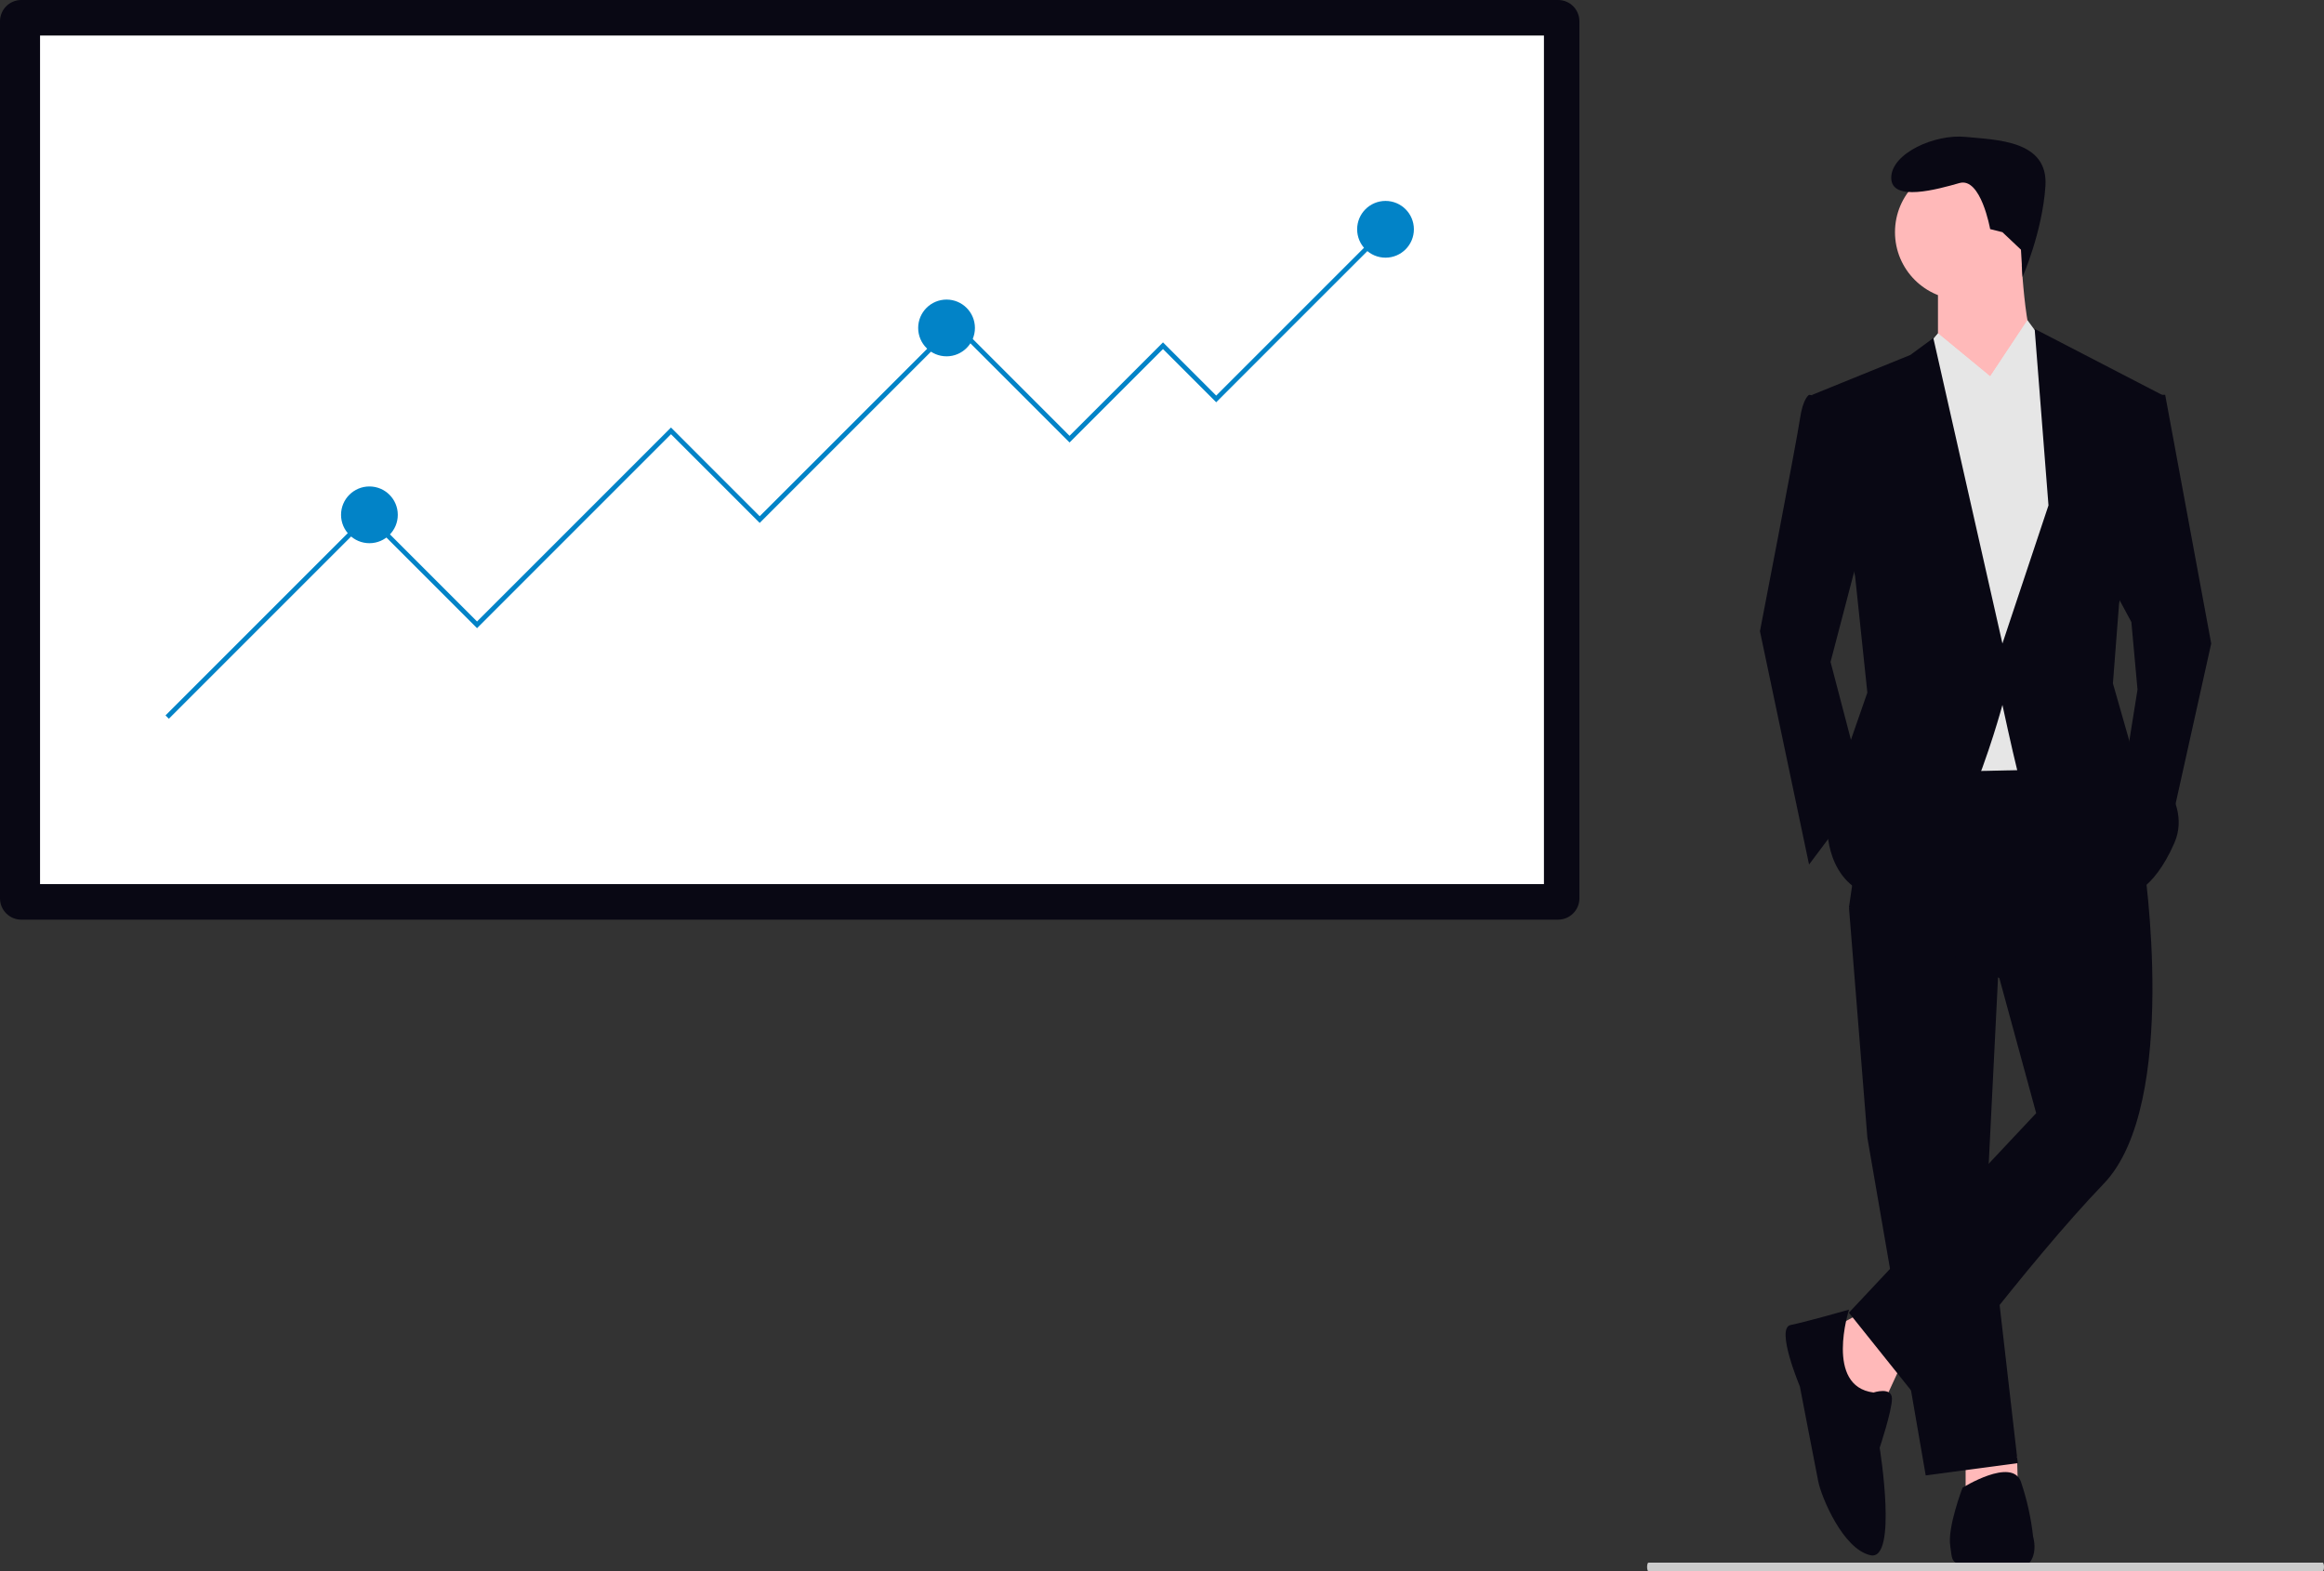 <?xml version="1.0" encoding="UTF-8"?>
<svg id="_レイヤー_2" data-name="レイヤー 2" xmlns="http://www.w3.org/2000/svg" viewBox="0 0 824 557.11">
  <rect x="0" y="0" width="824" height="557.11" fill="#333333" stroke="none"/>
  <defs>
    <style>
      .cls-1 {
        fill: #e6e6e6;
      }

      .cls-2 {
        fill: #ccc;
      }

      .cls-3 {
        fill: #ffb9b9;
      }

      .cls-4 {
        fill: #0283c7;
      }

      .cls-5 {
        fill: #fff;
      }

      .cls-6 {
        fill: #090814;
      }
    </style>
  </defs>
  <g id="_レイヤー_2-2" data-name=" レイヤー 2">
    <g id="_レイヤー_1-2" data-name=" レイヤー 1-2">
      <g id="Group_60" data-name="Group 60">
        <g id="Group_59" data-name="Group 59">
          <path id="Path_335-1060" data-name="Path 335-1060" class="cls-6" d="M552.45,326.08H7.55c-4.17,0-7.55-3.38-7.55-7.55V7.55C0,3.38,3.38,0,7.55,0h544.9c4.17,0,7.54,3.38,7.55,7.55v310.97c0,4.17-3.38,7.55-7.55,7.55h0Z"/>
          <rect id="Rectangle_123" data-name="Rectangle 123" class="cls-5" x="14.2" y="12.6" width="533.22" height="300.87"/>
          <g id="Group_57" data-name="Group 57">
            <circle id="Ellipse_169" data-name="Ellipse 169" class="cls-4" cx="491.25" cy="81.3" r="10.06"/>
            <g id="Group_55" data-name="Group 55">
              <path id="Path_961-1061" data-name="Path 961-1061" class="cls-4" d="M490.17,81.3l1.19,1.19-60.14,60.14-18.87-18.87-33.13,33.13-40.67-40.67-69.19,69.19-31.45-31.45-68.77,68.77-38.58-38.58-70.69,70.69-1.19-1.19,71.88-71.88,38.58,38.58,68.77-68.77,31.45,31.45,69.19-69.19,40.67,40.68,33.13-33.13,18.87,18.87,58.95-58.95h0Z"/>
              <circle id="Ellipse_168" data-name="Ellipse 168" class="cls-4" cx="335.61" cy="116.28" r="10.06"/>
              <circle id="Ellipse_170" data-name="Ellipse 170" class="cls-4" cx="130.98" cy="182.54" r="10.06"/>
            </g>
          </g>
        </g>
        <g id="Group_58" data-name="Group 58">
          <path id="Path_963-1062" data-name="Path 963-1062" class="cls-3" d="M659.92,465.45l-11.97,6.53,7.62,25.03,11.97,1.09,6.53-14.15-14.15-18.5Z"/>
          <path id="Path_964-1063" data-name="Path 964-1063" class="cls-3" d="M696.93,515.52v11.97l18.5-1.09-.26-9.86-18.24-1.02h0Z"/>
          <path id="Path_965-1064" data-name="Path 965-1064" class="cls-6" d="M655.57,321.77l6.53,81.63,20.68,119.73,32.65-4.35-10.88-94.69,4.35-87.07-53.33-15.24h0Z"/>
          <path id="Path_966-1065" data-name="Path 966-1065" class="cls-6" d="M742.64,260.82l-78.37,1.09-8.71,59.86,53.33,25.03,13.06,47.89-66.4,70.75,26.12,32.65s37.01-50.07,64.22-78.37,14.15-114.29,14.15-114.29l-17.42-44.62h.02Z"/>
          <circle id="Ellipse_171" data-name="Ellipse 171" class="cls-3" cx="695.84" cy="82.32" r="23.95"/>
          <path id="Path_967-1066" data-name="Path 967-1066" class="cls-3" d="M687.13,98.65v23.95l16.32,26.12s25.03-18.5,19.59-22.86-6.53-38.1-6.53-38.1l-29.38,10.89Z"/>
          <path id="Path_968-1067" data-name="Path 968-1067" class="cls-1" d="M687.13,118.24l-16.33,19.59,6.53,136.05,51.16-1.09,8.71-118.64-10.88-30.48-7.47-10.16-13.21,19.95-18.5-15.24v.02Z"/>
          <path id="Path_969-1068" data-name="Path 969-1068" class="cls-6" d="M661.01,188.99l-11.97,45.71,11.97,45.71-19.59,26.12-17.41-82.72s13.06-67.48,14.15-75.1,3.27-8.71,3.27-8.71l8.71,1.09,10.88,47.89h-.01Z"/>
          <path id="Path_970-1069" data-name="Path 970-1069" class="cls-6" d="M748.08,206.4l7.62,14.15,2.18,23.95-4.35,27.21,15.24,25.03,15.24-68.57-16.32-88.17h-6.53l-13.06,66.4h-.02Z"/>
          <path id="Path_971-1070" data-name="Path 971-1070" class="cls-6" d="M655.57,464.36s-15.24,4.35-20.68,5.44,3.27,21.77,3.27,21.77c0,0,5.44,28.3,6.53,33.74s8.71,23.95,18.5,26.12,3.27-38.1,3.27-38.1c0,0,4.35-13.06,4.35-17.41s-6.53-2.18-6.53-2.18c-17.41-2.17-8.7-29.38-8.7-29.38h-.01Z"/>
          <path id="Path_972-1071" data-name="Path 972-1071" class="cls-6" d="M691.48,548.17c1.09,6.53-1.09,6.53,16.33,8.71s13.06-11.97,13.06-11.97c-.73-6.67-2.19-13.24-4.35-19.59-3.27-8.71-20.68,2.18-20.68,2.18,0,0-5.44,14.15-4.35,20.68h-.01Z"/>
          <path id="Path_973-1072" data-name="Path 973-1072" class="cls-6" d="M716.55,88.52l.57,9.68s7.02-15.88,8.11-32.21-17.41-16.36-28.3-17.45-26.37,5.8-26.37,14.51,16.58,4.02,24.19,1.85,10.88,16.33,10.88,16.33l4.35,1.09,6.56,6.2h.01Z"/>
          <path id="Path_974-1073" data-name="Path 974-1073" class="cls-1" d="M680.71,125.94l6.42-7.71,18.5,15.24-18.5,13.06-6.42-20.59Z"/>
          <path id="Path_975-1074" data-name="Path 975-1074" class="cls-1" d="M726.31,123.68l-7.62-9.8-13.06,19.59,16.33,11.97,4.35-21.76Z"/>
          <path id="Path_976-1075" data-name="Path 976-1075" class="cls-6" d="M657.74,204.22l4.35,41.36-8.71,25.03-5.44,23.95s0,22.86,21.77,23.95,40.27-68.57,40.27-68.57c0,0,3.27,15.24,5.44,23.95s39.18,43.54,39.18,43.54c0,0,8.71-1.09,16.33-18.5s-15.24-33.75-15.24-33.75l-6.53-22.86,2.18-28.3,15.24-74.01-45.17-23.4,4.9,62.58-16.33,48.98-24.49-108.3-8.16,5.99-34.83,14.15,15.23,64.22h.01Z"/>
        </g>
        <path id="Path_782-1076" data-name="Path 782-1076" class="cls-2" d="M584,555.58c0,.85.21,1.53.48,1.53h239.04c.27,0,.48-.68.48-1.53s-.21-1.53-.48-1.53h-239.04c-.27,0-.48.68-.48,1.53Z"/>
      </g>
    </g>
  </g>
</svg>